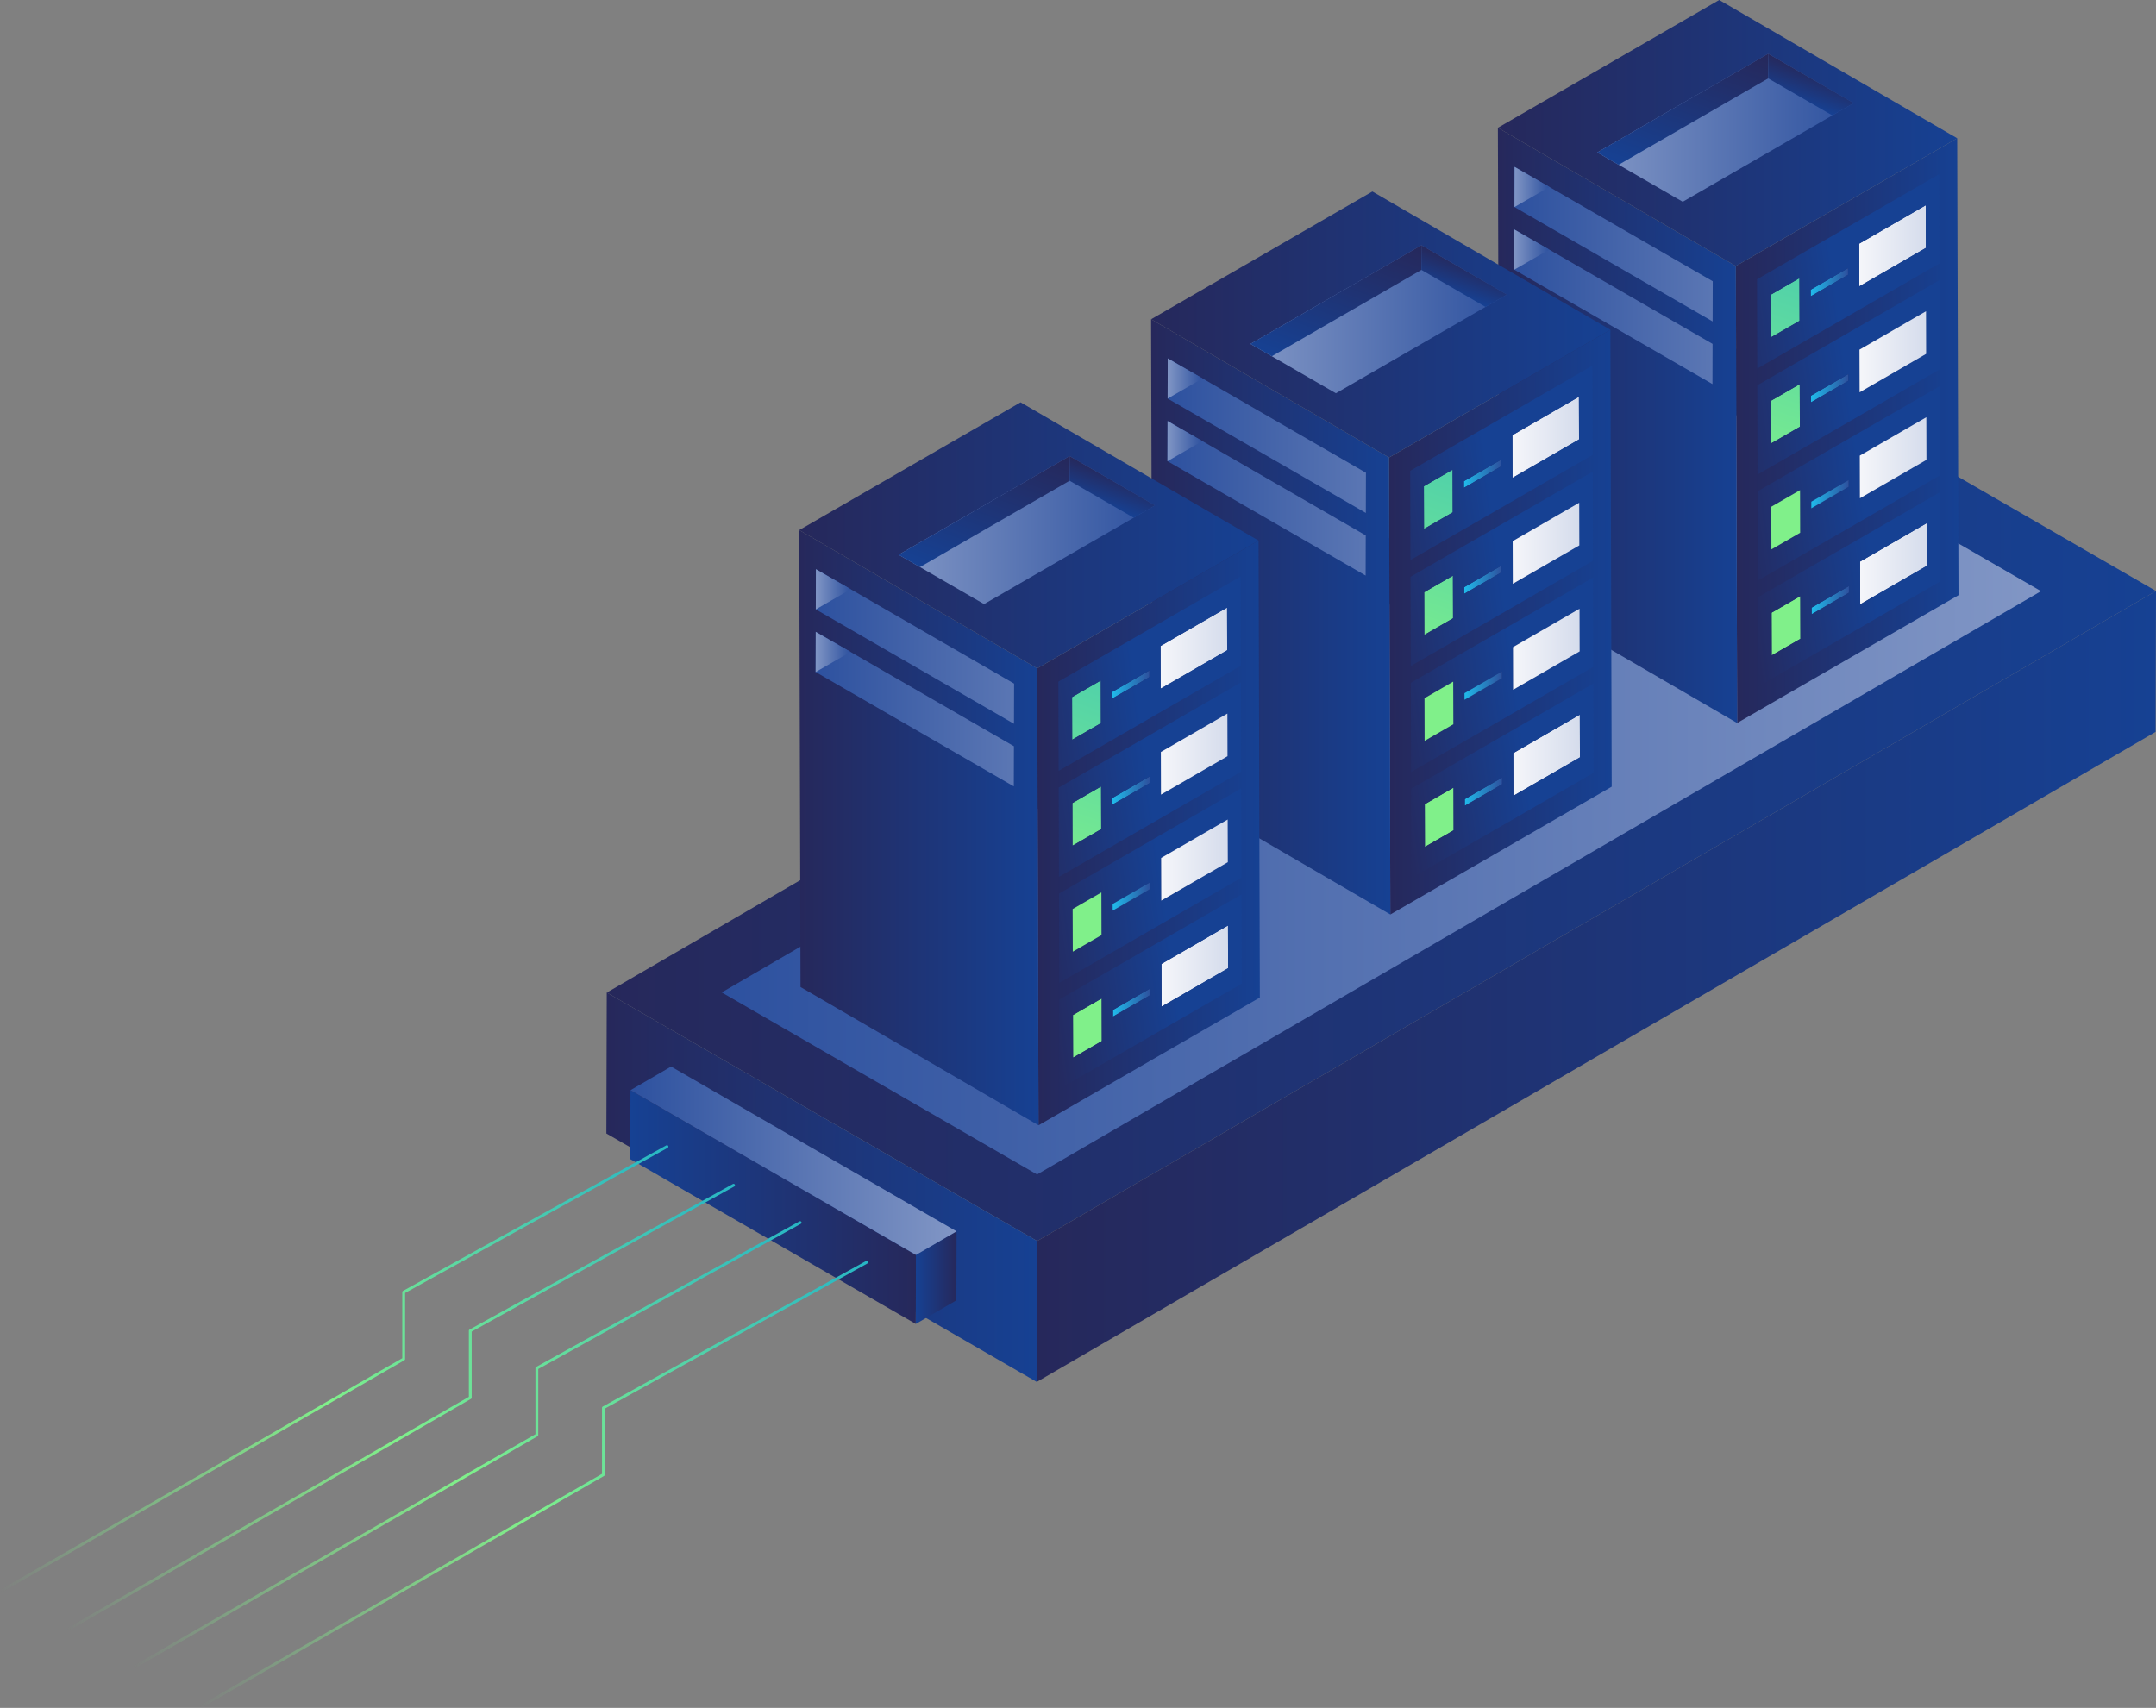 <?xml version="1.0" encoding="UTF-8"?>
<svg id="Calque_2" data-name="Calque 2" xmlns="http://www.w3.org/2000/svg" xmlns:xlink="http://www.w3.org/1999/xlink" viewBox="0 0 763.61 605.04">
  <rect x="0" y="0" width="763.61" height="605.04" fill="#808080" stroke="none"/>
  <defs>
    <style>
      .cls-1 {
        fill: url(#_3_DEGRADE_BLEU_2-6);
      }

      .cls-1, .cls-2, .cls-3, .cls-4, .cls-5, .cls-6, .cls-7, .cls-8, .cls-9, .cls-10, .cls-11, .cls-12, .cls-13, .cls-14, .cls-15, .cls-16, .cls-17, .cls-18, .cls-19, .cls-20, .cls-21, .cls-22, .cls-23, .cls-24, .cls-25, .cls-26, .cls-27, .cls-28, .cls-29, .cls-30, .cls-31, .cls-32, .cls-33, .cls-34, .cls-35, .cls-36, .cls-37, .cls-38, .cls-39, .cls-40, .cls-41, .cls-42, .cls-43, .cls-44, .cls-45, .cls-46, .cls-47, .cls-48, .cls-49, .cls-50, .cls-51, .cls-52, .cls-53, .cls-54, .cls-55, .cls-56, .cls-57, .cls-58, .cls-59, .cls-60, .cls-61, .cls-62, .cls-63, .cls-64, .cls-65, .cls-66, .cls-67, .cls-68, .cls-69, .cls-70, .cls-71, .cls-72, .cls-73, .cls-74, .cls-75, .cls-76, .cls-77, .cls-78, .cls-79, .cls-80, .cls-81, .cls-82, .cls-83, .cls-84, .cls-85 {
        stroke-width: 0px;
      }

      .cls-2 {
        fill: url(#_3_DEGRADE_BLEU_2-7);
      }

      .cls-3 {
        fill: url(#_3_DEGRADE_BLEU_2-4);
      }

      .cls-4 {
        fill: url(#_3_DEGRADE_BLEU_2-3);
      }

      .cls-5 {
        fill: url(#_3_DEGRADE_BLEU_2-2);
      }

      .cls-6 {
        fill: url(#_3_DEGRADE_BLEU_2-5);
      }

      .cls-7 {
        fill: url(#_3_DEGRADE_BLEU_2-8);
      }

      .cls-8 {
        fill: url(#_3_DEGRADE_BLEU_2-9);
      }

      .cls-9 {
        fill: url(#AXIONE_DEGRADE_BLEU-FONCE);
      }

      .cls-10 {
        fill: url(#_1_DEGRADE_BLEU_SOMBRE-10);
      }

      .cls-11 {
        fill: url(#_1_DEGRADE_BLEU-3);
      }

      .cls-12 {
        fill: url(#_1_DEGRADE_BLEU-8);
      }

      .cls-13 {
        fill: url(#_1_DEGRADE_BLEU-6);
      }

      .cls-14 {
        fill: url(#_1_DEGRADE_BLEU-9);
      }

      .cls-15 {
        fill: url(#_1_DEGRADE_BLEU-2);
      }

      .cls-16 {
        fill: url(#_1_DEGRADE_BLEU-7);
      }

      .cls-17 {
        fill: url(#_1_DEGRADE_BLEU-4);
      }

      .cls-18 {
        fill: url(#_1_DEGRADE_BLEU-5);
      }

      .cls-19 {
        fill: url(#_1_DEGRADE_BLEU-12);
      }

      .cls-20 {
        fill: url(#_1_DEGRADE_BLEU-11);
      }

      .cls-21 {
        fill: url(#_1_DEGRADE_BLEU-10);
      }

      .cls-22 {
        fill: url(#_3_DEGRADE_BLEU_2);
      }

      .cls-23 {
        fill: url(#Dégradé_sans_nom_13-4);
      }

      .cls-24 {
        fill: url(#Dégradé_sans_nom_13-3);
      }

      .cls-25 {
        fill: url(#Dégradé_sans_nom_13-2);
      }

      .cls-26 {
        fill: url(#Dégradé_sans_nom_13-5);
      }

      .cls-27 {
        fill: url(#Dégradé_sans_nom_13-7);
      }

      .cls-28 {
        fill: url(#Dégradé_sans_nom_13-6);
      }

      .cls-86 {
        stroke: url(#Dégradé_sans_nom_17);
      }

      .cls-86, .cls-87, .cls-88, .cls-89 {
        fill: none;
        stroke-linecap: round;
        stroke-linejoin: round;
      }

      .cls-29 {
        fill: url(#AXIONE_DEGRADE_BLEU-FONCE-20);
      }

      .cls-30 {
        fill: url(#AXIONE_DEGRADE_BLEU-FONCE-24);
      }

      .cls-31 {
        fill: url(#AXIONE_DEGRADE_BLEU-FONCE-23);
      }

      .cls-32 {
        fill: url(#AXIONE_DEGRADE_BLEU-FONCE-26);
      }

      .cls-33 {
        fill: url(#AXIONE_DEGRADE_BLEU-FONCE-31);
      }

      .cls-34 {
        fill: url(#AXIONE_DEGRADE_BLEU-FONCE-32);
      }

      .cls-35 {
        fill: url(#AXIONE_DEGRADE_BLEU-FONCE-30);
      }

      .cls-36 {
        fill: url(#AXIONE_DEGRADE_BLEU-FONCE-29);
      }

      .cls-37 {
        fill: url(#AXIONE_DEGRADE_BLEU-FONCE-28);
      }

      .cls-38 {
        fill: url(#AXIONE_DEGRADE_BLEU-FONCE-25);
      }

      .cls-39 {
        fill: url(#AXIONE_DEGRADE_BLEU-FONCE-27);
      }

      .cls-40 {
        fill: url(#AXIONE_DEGRADE_BLEU-FONCE-21);
      }

      .cls-41 {
        fill: url(#AXIONE_DEGRADE_BLEU-FONCE-22);
      }

      .cls-42 {
        fill: url(#AXIONE_DEGRADE_BLEU-FONCE-10);
      }

      .cls-43 {
        fill: url(#AXIONE_DEGRADE_BLEU-FONCE-11);
      }

      .cls-44 {
        fill: url(#AXIONE_DEGRADE_BLEU-FONCE-18);
      }

      .cls-45 {
        fill: url(#AXIONE_DEGRADE_BLEU-FONCE-12);
      }

      .cls-46 {
        fill: url(#AXIONE_DEGRADE_BLEU-FONCE-16);
      }

      .cls-47 {
        fill: url(#AXIONE_DEGRADE_BLEU-FONCE-13);
      }

      .cls-48 {
        fill: url(#AXIONE_DEGRADE_BLEU-FONCE-14);
      }

      .cls-49 {
        fill: url(#AXIONE_DEGRADE_BLEU-FONCE-19);
      }

      .cls-50 {
        fill: url(#AXIONE_DEGRADE_BLEU-FONCE-15);
      }

      .cls-51 {
        fill: url(#AXIONE_DEGRADE_BLEU-FONCE-17);
      }

      .cls-52 {
        fill: url(#_1_DEGRADE_BLEU_SOMBRE-9);
      }

      .cls-53 {
        fill: url(#_1_DEGRADE_BLEU_SOMBRE-6);
      }

      .cls-54 {
        fill: url(#_1_DEGRADE_BLEU_SOMBRE-5);
      }

      .cls-55 {
        fill: url(#_1_DEGRADE_BLEU_SOMBRE-7);
      }

      .cls-56 {
        fill: url(#_1_DEGRADE_BLEU_SOMBRE-8);
      }

      .cls-57 {
        fill: url(#_1_DEGRADE_BLEU_SOMBRE-2);
      }

      .cls-58 {
        fill: url(#_1_DEGRADE_BLEU_SOMBRE-4);
      }

      .cls-59 {
        fill: url(#_1_DEGRADE_BLEU_SOMBRE-3);
      }

      .cls-60 {
        fill: url(#_1_DEGRADE_BLEU);
      }

      .cls-61 {
        fill: url(#AXIONE_DEGRADE_BLEU-FONCE-3);
      }

      .cls-62 {
        fill: url(#AXIONE_DEGRADE_BLEU-FONCE-2);
      }

      .cls-63 {
        fill: url(#AXIONE_DEGRADE_BLEU-FONCE-9);
      }

      .cls-64 {
        fill: url(#AXIONE_DEGRADE_BLEU-FONCE-8);
      }

      .cls-65 {
        fill: url(#AXIONE_DEGRADE_BLEU-FONCE-5);
      }

      .cls-66 {
        fill: url(#AXIONE_DEGRADE_BLEU-FONCE-4);
      }

      .cls-67 {
        fill: url(#AXIONE_DEGRADE_BLEU-FONCE-7);
      }

      .cls-68 {
        fill: url(#AXIONE_DEGRADE_BLEU-FONCE-6);
      }

      .cls-69 {
        fill: url(#_3_DEGRADE_BLEU_2-10);
      }

      .cls-70 {
        fill: url(#_3_DEGRADE_BLEU_2-12);
      }

      .cls-71 {
        fill: url(#_3_DEGRADE_BLEU_2-11);
      }

      .cls-87 {
        stroke: url(#Dégradé_sans_nom_17-2);
      }

      .cls-88 {
        stroke: url(#Dégradé_sans_nom_17-4);
      }

      .cls-89 {
        stroke: url(#Dégradé_sans_nom_17-3);
      }

      .cls-72 {
        fill: url(#AXIONE_DEGRADE_VERT-10);
      }

      .cls-73 {
        fill: url(#AXIONE_DEGRADE_VERT-11);
      }

      .cls-74 {
        fill: url(#AXIONE_DEGRADE_VERT-12);
      }

      .cls-75 {
        fill: url(#AXIONE_DEGRADE_VERT-4);
      }

      .cls-76 {
        fill: url(#AXIONE_DEGRADE_VERT-8);
      }

      .cls-77 {
        fill: url(#AXIONE_DEGRADE_VERT-5);
      }

      .cls-78 {
        fill: url(#AXIONE_DEGRADE_VERT-2);
      }

      .cls-79 {
        fill: url(#AXIONE_DEGRADE_VERT-6);
      }

      .cls-80 {
        fill: url(#AXIONE_DEGRADE_VERT-3);
      }

      .cls-81 {
        fill: url(#AXIONE_DEGRADE_VERT-9);
      }

      .cls-82 {
        fill: url(#AXIONE_DEGRADE_VERT-7);
      }

      .cls-83 {
        fill: url(#_1_DEGRADE_BLEU_SOMBRE);
      }

      .cls-90 {
        isolation: isolate;
      }

      .cls-84 {
        fill: url(#AXIONE_DEGRADE_VERT);
      }

      .cls-85 {
        fill: url(#Dégradé_sans_nom_13);
      }
    </style>
    <linearGradient id="AXIONE_DEGRADE_BLEU-FONCE" x1="214.9" y1="280.5" x2="763.61" y2="280.5" gradientUnits="userSpaceOnUse">
      <stop offset="0" stop-color="#26285b"/>
      <stop offset="0" stop-color="#26285b"/>
      <stop offset="1" stop-color="#164193"/>
    </linearGradient>
    <linearGradient id="Dégradé_sans_nom_13" data-name="Dégradé sans nom 13" x1="255.62" y1="280.5" x2="722.89" y2="280.5" gradientUnits="userSpaceOnUse">
      <stop offset="0" stop-color="#2d519f"/>
      <stop offset="1" stop-color="#8196c5"/>
    </linearGradient>
    <linearGradient id="AXIONE_DEGRADE_BLEU-FONCE-2" data-name="AXIONE_DEGRADE_BLEU-FONCE" x1="367.2" y1="349.47" y2="349.47" xlink:href="#AXIONE_DEGRADE_BLEU-FONCE"/>
    <linearGradient id="AXIONE_DEGRADE_BLEU-FONCE-3" data-name="AXIONE_DEGRADE_BLEU-FONCE" x1="214.76" y1="420.6" x2="367.34" y2="420.6" xlink:href="#AXIONE_DEGRADE_BLEU-FONCE"/>
    <linearGradient id="AXIONE_DEGRADE_BLEU-FONCE-4" data-name="AXIONE_DEGRADE_BLEU-FONCE" x1="764.79" y1="427.61" x2="865.97" y2="427.61" gradientTransform="translate(1089.21) rotate(-180) scale(1 -1)" xlink:href="#AXIONE_DEGRADE_BLEU-FONCE"/>
    <linearGradient id="AXIONE_DEGRADE_BLEU-FONCE-5" data-name="AXIONE_DEGRADE_BLEU-FONCE" x1="750.41" y1="452.62" x2="764.86" y2="452.62" gradientTransform="translate(1089.21) rotate(-180) scale(1 -1)" xlink:href="#AXIONE_DEGRADE_BLEU-FONCE"/>
    <linearGradient id="_1_DEGRADE_BLEU_SOMBRE" data-name="1_DEGRADE_BLEU_SOMBRE" x1="750.41" y1="411.21" x2="865.91" y2="411.21" gradientTransform="translate(1089.21) rotate(-180) scale(1 -1)" gradientUnits="userSpaceOnUse">
      <stop offset="0" stop-color="#8196c5"/>
      <stop offset="1" stop-color="#2d519f"/>
    </linearGradient>
    <linearGradient id="Dégradé_sans_nom_17" data-name="Dégradé sans nom 17" x1="-1510.82" y1="487.35" x2="-1250.29" y2="564.36" gradientTransform="translate(-1191.46) rotate(-180) scale(1 -1)" gradientUnits="userSpaceOnUse">
      <stop offset="0" stop-color="#27b6c5"/>
      <stop offset=".52" stop-color="#80f08a"/>
      <stop offset="1" stop-color="#80f08a" stop-opacity="0"/>
    </linearGradient>
    <linearGradient id="Dégradé_sans_nom_17-2" data-name="Dégradé sans nom 17" x1="-1487.25" y1="473.3" x2="-1226.72" y2="550.32" xlink:href="#Dégradé_sans_nom_17"/>
    <linearGradient id="Dégradé_sans_nom_17-3" data-name="Dégradé sans nom 17" x1="-1463.67" y1="460.07" x2="-1203.14" y2="537.08" xlink:href="#Dégradé_sans_nom_17"/>
    <linearGradient id="Dégradé_sans_nom_17-4" data-name="Dégradé sans nom 17" x1="-1440.09" y1="446.38" x2="-1179.56" y2="523.39" xlink:href="#Dégradé_sans_nom_17"/>
    <linearGradient id="AXIONE_DEGRADE_BLEU-FONCE-6" data-name="AXIONE_DEGRADE_BLEU-FONCE" x1="-129.98" y1="152.55" x2="-51.12" y2="152.55" gradientTransform="translate(744.78)" xlink:href="#AXIONE_DEGRADE_BLEU-FONCE"/>
    <linearGradient id="AXIONE_DEGRADE_BLEU-FONCE-7" data-name="AXIONE_DEGRADE_BLEU-FONCE" x1="-214.26" y1="150.69" x2="-129.52" y2="150.69" gradientTransform="translate(744.78)" xlink:href="#AXIONE_DEGRADE_BLEU-FONCE"/>
    <linearGradient id="AXIONE_DEGRADE_BLEU-FONCE-8" data-name="AXIONE_DEGRADE_BLEU-FONCE" x1="-214.26" y1="47.12" x2="-51.58" y2="47.12" gradientTransform="translate(744.78)" xlink:href="#AXIONE_DEGRADE_BLEU-FONCE"/>
    <linearGradient id="AXIONE_DEGRADE_VERT" x1="-86.58" y1="34.9" x2="-176.82" y2="292.82" gradientTransform="translate(744.78)" gradientUnits="userSpaceOnUse">
      <stop offset="0" stop-color="#27b6c5"/>
      <stop offset=".52" stop-color="#80f08a"/>
    </linearGradient>
    <linearGradient id="_3_DEGRADE_BLEU_2" data-name="3_DEGRADE_BLEU 2" x1="641.31" y1="99.99" x2="654.54" y2="99.99" gradientUnits="userSpaceOnUse">
      <stop offset="0" stop-color="#20bbeb"/>
      <stop offset="1" stop-color="#2d519e"/>
    </linearGradient>
    <linearGradient id="_3_DEGRADE_BLEU_2-2" data-name="3_DEGRADE_BLEU 2" x1="641.42" y1="137.54" x2="654.64" y2="137.54" xlink:href="#_3_DEGRADE_BLEU_2"/>
    <linearGradient id="AXIONE_DEGRADE_VERT-2" data-name="AXIONE_DEGRADE_VERT" x1="-74.79" y1="39.02" x2="-165.02" y2="296.94" xlink:href="#AXIONE_DEGRADE_VERT"/>
    <linearGradient id="AXIONE_DEGRADE_BLEU-FONCE-9" data-name="AXIONE_DEGRADE_BLEU-FONCE" x1="-140.4" y1="140.29" x2="-90.47" y2="133.73" gradientTransform="translate(744.78)" xlink:href="#AXIONE_DEGRADE_BLEU-FONCE"/>
    <linearGradient id="_1_DEGRADE_BLEU" data-name="1_DEGRADE_BLEU" x1="658.59" y1="124.62" x2="682.2" y2="124.62" gradientUnits="userSpaceOnUse">
      <stop offset="0" stop-color="#f5f6fa"/>
      <stop offset="1" stop-color="#d5dcec"/>
    </linearGradient>
    <linearGradient id="AXIONE_DEGRADE_BLEU-FONCE-10" data-name="AXIONE_DEGRADE_BLEU-FONCE" x1="-135.55" y1="177.21" x2="-85.62" y2="170.65" gradientTransform="translate(744.78)" xlink:href="#AXIONE_DEGRADE_BLEU-FONCE"/>
    <linearGradient id="_1_DEGRADE_BLEU-2" data-name="1_DEGRADE_BLEU" x1="658.49" y1="87.08" x2="682.1" y2="87.08" xlink:href="#_1_DEGRADE_BLEU"/>
    <linearGradient id="AXIONE_DEGRADE_BLEU-FONCE-11" data-name="AXIONE_DEGRADE_BLEU-FONCE" x1="-145.26" y1="103.37" x2="-95.33" y2="96.8" gradientTransform="translate(744.78)" xlink:href="#AXIONE_DEGRADE_BLEU-FONCE"/>
    <linearGradient id="AXIONE_DEGRADE_VERT-3" data-name="AXIONE_DEGRADE_VERT" x1="-62.99" y1="43.15" x2="-153.23" y2="301.07" xlink:href="#AXIONE_DEGRADE_VERT"/>
    <linearGradient id="_1_DEGRADE_BLEU-3" data-name="1_DEGRADE_BLEU" x1="658.7" y1="162.16" x2="682.31" y2="162.16" xlink:href="#_1_DEGRADE_BLEU"/>
    <linearGradient id="_1_DEGRADE_BLEU-4" data-name="1_DEGRADE_BLEU" x1="658.81" y1="199.71" x2="682.42" y2="199.71" xlink:href="#_1_DEGRADE_BLEU"/>
    <linearGradient id="_3_DEGRADE_BLEU_2-3" data-name="3_DEGRADE_BLEU 2" x1="641.63" y1="212.63" x2="654.86" y2="212.63" xlink:href="#_3_DEGRADE_BLEU_2"/>
    <linearGradient id="AXIONE_DEGRADE_VERT-4" data-name="AXIONE_DEGRADE_VERT" x1="-51.19" y1="47.28" x2="-141.43" y2="305.2" xlink:href="#AXIONE_DEGRADE_VERT"/>
    <linearGradient id="AXIONE_DEGRADE_BLEU-FONCE-12" data-name="AXIONE_DEGRADE_BLEU-FONCE" x1="-130.7" y1="214.13" x2="-80.77" y2="207.57" gradientTransform="translate(744.78)" xlink:href="#AXIONE_DEGRADE_BLEU-FONCE"/>
    <linearGradient id="_3_DEGRADE_BLEU_2-4" data-name="3_DEGRADE_BLEU 2" x1="641.53" y1="175.08" x2="654.75" y2="175.08" xlink:href="#_3_DEGRADE_BLEU_2"/>
    <linearGradient id="_1_DEGRADE_BLEU_SOMBRE-2" data-name="1_DEGRADE_BLEU_SOMBRE" x1="565.71" y1="45.26" x2="656.54" y2="45.26" gradientTransform="matrix(1,0,0,1,0,0)" xlink:href="#_1_DEGRADE_BLEU_SOMBRE"/>
    <linearGradient id="AXIONE_DEGRADE_BLEU-FONCE-13" data-name="AXIONE_DEGRADE_BLEU-FONCE" x1="-138.68" y1="11.99" x2="-156.72" y2="63.54" gradientTransform="translate(744.78)" xlink:href="#AXIONE_DEGRADE_BLEU-FONCE"/>
    <linearGradient id="AXIONE_DEGRADE_BLEU-FONCE-14" data-name="AXIONE_DEGRADE_BLEU-FONCE" x1="-102.3" y1="24.71" x2="-106.64" y2="37.1" gradientTransform="translate(744.78)" xlink:href="#AXIONE_DEGRADE_BLEU-FONCE"/>
    <linearGradient id="Dégradé_sans_nom_13-2" data-name="Dégradé sans nom 13" x1="536.39" y1="86.5" x2="666.44" y2="86.5" xlink:href="#Dégradé_sans_nom_13"/>
    <linearGradient id="Dégradé_sans_nom_13-3" data-name="Dégradé sans nom 13" x1="536.32" y1="108.69" x2="664.5" y2="108.69" xlink:href="#Dégradé_sans_nom_13"/>
    <linearGradient id="_1_DEGRADE_BLEU_SOMBRE-3" data-name="1_DEGRADE_BLEU_SOMBRE" x1="536.39" y1="66.23" x2="548.76" y2="66.23" gradientTransform="matrix(1,0,0,1,0,0)" xlink:href="#_1_DEGRADE_BLEU_SOMBRE"/>
    <linearGradient id="_1_DEGRADE_BLEU_SOMBRE-4" data-name="1_DEGRADE_BLEU_SOMBRE" x1="536.32" y1="88.43" x2="548.7" y2="88.43" gradientTransform="matrix(1,0,0,1,0,0)" xlink:href="#_1_DEGRADE_BLEU_SOMBRE"/>
    <linearGradient id="AXIONE_DEGRADE_BLEU-FONCE-15" data-name="AXIONE_DEGRADE_BLEU-FONCE" x1="-252.81" y1="220.39" x2="-173.95" y2="220.39" gradientTransform="translate(744.78)" xlink:href="#AXIONE_DEGRADE_BLEU-FONCE"/>
    <linearGradient id="AXIONE_DEGRADE_BLEU-FONCE-16" data-name="AXIONE_DEGRADE_BLEU-FONCE" x1="-337.09" y1="218.53" x2="-252.35" y2="218.53" gradientTransform="translate(744.78)" xlink:href="#AXIONE_DEGRADE_BLEU-FONCE"/>
    <linearGradient id="AXIONE_DEGRADE_BLEU-FONCE-17" data-name="AXIONE_DEGRADE_BLEU-FONCE" x1="-337.09" y1="114.96" x2="-174.41" y2="114.96" gradientTransform="translate(744.78)" xlink:href="#AXIONE_DEGRADE_BLEU-FONCE"/>
    <linearGradient id="AXIONE_DEGRADE_VERT-5" data-name="AXIONE_DEGRADE_VERT" x1="-209.42" y1="102.74" x2="-299.65" y2="360.66" xlink:href="#AXIONE_DEGRADE_VERT"/>
    <linearGradient id="_3_DEGRADE_BLEU_2-5" data-name="3_DEGRADE_BLEU 2" x1="518.48" y1="167.83" x2="531.71" y2="167.83" xlink:href="#_3_DEGRADE_BLEU_2"/>
    <linearGradient id="_3_DEGRADE_BLEU_2-6" data-name="3_DEGRADE_BLEU 2" x1="518.59" y1="205.38" x2="531.81" y2="205.38" xlink:href="#_3_DEGRADE_BLEU_2"/>
    <linearGradient id="AXIONE_DEGRADE_VERT-6" data-name="AXIONE_DEGRADE_VERT" x1="-197.62" y1="106.87" x2="-287.86" y2="364.79" xlink:href="#AXIONE_DEGRADE_VERT"/>
    <linearGradient id="AXIONE_DEGRADE_BLEU-FONCE-18" data-name="AXIONE_DEGRADE_BLEU-FONCE" x1="-263.24" y1="208.13" x2="-213.31" y2="201.57" gradientTransform="translate(744.78)" xlink:href="#AXIONE_DEGRADE_BLEU-FONCE"/>
    <linearGradient id="_1_DEGRADE_BLEU-5" data-name="1_DEGRADE_BLEU" x1="535.76" y1="192.46" x2="559.37" y2="192.46" xlink:href="#_1_DEGRADE_BLEU"/>
    <linearGradient id="AXIONE_DEGRADE_BLEU-FONCE-19" data-name="AXIONE_DEGRADE_BLEU-FONCE" x1="-258.38" y1="245.05" x2="-208.45" y2="238.49" gradientTransform="translate(744.78)" xlink:href="#AXIONE_DEGRADE_BLEU-FONCE"/>
    <linearGradient id="_1_DEGRADE_BLEU-6" data-name="1_DEGRADE_BLEU" x1="535.65" y1="154.92" x2="559.27" y2="154.92" xlink:href="#_1_DEGRADE_BLEU"/>
    <linearGradient id="AXIONE_DEGRADE_BLEU-FONCE-20" data-name="AXIONE_DEGRADE_BLEU-FONCE" x1="-268.09" y1="171.21" x2="-218.16" y2="164.64" gradientTransform="translate(744.78)" xlink:href="#AXIONE_DEGRADE_BLEU-FONCE"/>
    <linearGradient id="AXIONE_DEGRADE_VERT-7" data-name="AXIONE_DEGRADE_VERT" x1="-185.82" y1="110.99" x2="-276.06" y2="368.91" xlink:href="#AXIONE_DEGRADE_VERT"/>
    <linearGradient id="_1_DEGRADE_BLEU-7" data-name="1_DEGRADE_BLEU" x1="535.87" y1="230.01" x2="559.48" y2="230.01" xlink:href="#_1_DEGRADE_BLEU"/>
    <linearGradient id="_1_DEGRADE_BLEU-8" data-name="1_DEGRADE_BLEU" x1="535.97" y1="267.55" x2="559.58" y2="267.55" xlink:href="#_1_DEGRADE_BLEU"/>
    <linearGradient id="_3_DEGRADE_BLEU_2-7" data-name="3_DEGRADE_BLEU 2" x1="518.8" y1="280.47" x2="532.02" y2="280.47" xlink:href="#_3_DEGRADE_BLEU_2"/>
    <linearGradient id="AXIONE_DEGRADE_VERT-8" data-name="AXIONE_DEGRADE_VERT" x1="-174.02" y1="115.12" x2="-264.26" y2="373.04" xlink:href="#AXIONE_DEGRADE_VERT"/>
    <linearGradient id="AXIONE_DEGRADE_BLEU-FONCE-21" data-name="AXIONE_DEGRADE_BLEU-FONCE" x1="-253.53" y1="281.97" x2="-203.6" y2="275.41" gradientTransform="translate(744.78)" xlink:href="#AXIONE_DEGRADE_BLEU-FONCE"/>
    <linearGradient id="_3_DEGRADE_BLEU_2-8" data-name="3_DEGRADE_BLEU 2" x1="518.69" y1="242.92" x2="531.92" y2="242.92" xlink:href="#_3_DEGRADE_BLEU_2"/>
    <linearGradient id="_1_DEGRADE_BLEU_SOMBRE-5" data-name="1_DEGRADE_BLEU_SOMBRE" x1="442.88" y1="113.1" x2="533.71" y2="113.1" gradientTransform="matrix(1,0,0,1,0,0)" xlink:href="#_1_DEGRADE_BLEU_SOMBRE"/>
    <linearGradient id="AXIONE_DEGRADE_BLEU-FONCE-22" data-name="AXIONE_DEGRADE_BLEU-FONCE" x1="-261.51" y1="79.83" x2="-279.55" y2="131.38" gradientTransform="translate(744.78)" xlink:href="#AXIONE_DEGRADE_BLEU-FONCE"/>
    <linearGradient id="AXIONE_DEGRADE_BLEU-FONCE-23" data-name="AXIONE_DEGRADE_BLEU-FONCE" x1="-225.14" y1="92.55" x2="-229.47" y2="104.94" gradientTransform="translate(744.78)" xlink:href="#AXIONE_DEGRADE_BLEU-FONCE"/>
    <linearGradient id="Dégradé_sans_nom_13-4" data-name="Dégradé sans nom 13" x1="413.55" y1="154.34" x2="543.6" y2="154.34" xlink:href="#Dégradé_sans_nom_13"/>
    <linearGradient id="Dégradé_sans_nom_13-5" data-name="Dégradé sans nom 13" x1="413.49" y1="176.53" x2="541.66" y2="176.53" xlink:href="#Dégradé_sans_nom_13"/>
    <linearGradient id="_1_DEGRADE_BLEU_SOMBRE-6" data-name="1_DEGRADE_BLEU_SOMBRE" x1="413.55" y1="134.08" x2="425.93" y2="134.08" gradientTransform="matrix(1,0,0,1,0,0)" xlink:href="#_1_DEGRADE_BLEU_SOMBRE"/>
    <linearGradient id="_1_DEGRADE_BLEU_SOMBRE-7" data-name="1_DEGRADE_BLEU_SOMBRE" x1="413.49" y1="156.27" x2="425.86" y2="156.27" gradientTransform="matrix(1,0,0,1,0,0)" xlink:href="#_1_DEGRADE_BLEU_SOMBRE"/>
    <linearGradient id="AXIONE_DEGRADE_BLEU-FONCE-24" data-name="AXIONE_DEGRADE_BLEU-FONCE" x1="-377.42" y1="295.08" x2="-298.57" y2="295.08" gradientTransform="translate(744.78)" xlink:href="#AXIONE_DEGRADE_BLEU-FONCE"/>
    <linearGradient id="AXIONE_DEGRADE_BLEU-FONCE-25" data-name="AXIONE_DEGRADE_BLEU-FONCE" x1="-461.71" y1="293.22" x2="-376.96" y2="293.22" gradientTransform="translate(744.78)" xlink:href="#AXIONE_DEGRADE_BLEU-FONCE"/>
    <linearGradient id="AXIONE_DEGRADE_BLEU-FONCE-26" data-name="AXIONE_DEGRADE_BLEU-FONCE" x1="-461.71" y1="189.65" x2="-299.03" y2="189.65" gradientTransform="translate(744.78)" xlink:href="#AXIONE_DEGRADE_BLEU-FONCE"/>
    <linearGradient id="AXIONE_DEGRADE_VERT-9" data-name="AXIONE_DEGRADE_VERT" x1="-334.03" y1="177.43" x2="-424.26" y2="435.35" xlink:href="#AXIONE_DEGRADE_VERT"/>
    <linearGradient id="_3_DEGRADE_BLEU_2-9" data-name="3_DEGRADE_BLEU 2" x1="393.87" y1="242.52" x2="407.09" y2="242.52" xlink:href="#_3_DEGRADE_BLEU_2"/>
    <linearGradient id="_3_DEGRADE_BLEU_2-10" data-name="3_DEGRADE_BLEU 2" x1="393.98" y1="280.06" x2="407.2" y2="280.06" xlink:href="#_3_DEGRADE_BLEU_2"/>
    <linearGradient id="AXIONE_DEGRADE_VERT-10" data-name="AXIONE_DEGRADE_VERT" x1="-322.23" y1="181.55" x2="-412.47" y2="439.47" xlink:href="#AXIONE_DEGRADE_VERT"/>
    <linearGradient id="AXIONE_DEGRADE_BLEU-FONCE-27" data-name="AXIONE_DEGRADE_BLEU-FONCE" x1="-387.85" y1="282.82" x2="-337.92" y2="276.25" gradientTransform="translate(744.78)" xlink:href="#AXIONE_DEGRADE_BLEU-FONCE"/>
    <linearGradient id="_1_DEGRADE_BLEU-9" data-name="1_DEGRADE_BLEU" x1="411.15" y1="267.15" x2="434.76" y2="267.15" xlink:href="#_1_DEGRADE_BLEU"/>
    <linearGradient id="AXIONE_DEGRADE_BLEU-FONCE-28" data-name="AXIONE_DEGRADE_BLEU-FONCE" x1="-382.99" y1="319.74" x2="-333.06" y2="313.18" gradientTransform="translate(744.78)" xlink:href="#AXIONE_DEGRADE_BLEU-FONCE"/>
    <linearGradient id="_1_DEGRADE_BLEU-10" data-name="1_DEGRADE_BLEU" x1="411.04" y1="229.61" x2="434.65" y2="229.61" xlink:href="#_1_DEGRADE_BLEU"/>
    <linearGradient id="AXIONE_DEGRADE_BLEU-FONCE-29" data-name="AXIONE_DEGRADE_BLEU-FONCE" x1="-392.7" y1="245.89" x2="-342.77" y2="239.33" gradientTransform="translate(744.78)" xlink:href="#AXIONE_DEGRADE_BLEU-FONCE"/>
    <linearGradient id="AXIONE_DEGRADE_VERT-11" data-name="AXIONE_DEGRADE_VERT" x1="-310.44" y1="185.68" x2="-400.67" y2="443.6" xlink:href="#AXIONE_DEGRADE_VERT"/>
    <linearGradient id="_1_DEGRADE_BLEU-11" data-name="1_DEGRADE_BLEU" x1="411.25" y1="304.69" x2="434.87" y2="304.69" xlink:href="#_1_DEGRADE_BLEU"/>
    <linearGradient id="_1_DEGRADE_BLEU-12" data-name="1_DEGRADE_BLEU" x1="411.36" y1="342.24" x2="434.97" y2="342.24" xlink:href="#_1_DEGRADE_BLEU"/>
    <linearGradient id="_3_DEGRADE_BLEU_2-11" data-name="3_DEGRADE_BLEU 2" x1="394.19" y1="355.15" x2="407.41" y2="355.15" xlink:href="#_3_DEGRADE_BLEU_2"/>
    <linearGradient id="AXIONE_DEGRADE_VERT-12" data-name="AXIONE_DEGRADE_VERT" x1="-298.64" y1="189.81" x2="-388.87" y2="447.73" xlink:href="#AXIONE_DEGRADE_VERT"/>
    <linearGradient id="AXIONE_DEGRADE_BLEU-FONCE-30" data-name="AXIONE_DEGRADE_BLEU-FONCE" x1="-378.14" y1="356.66" x2="-328.21" y2="350.09" gradientTransform="translate(744.78)" xlink:href="#AXIONE_DEGRADE_BLEU-FONCE"/>
    <linearGradient id="_3_DEGRADE_BLEU_2-12" data-name="3_DEGRADE_BLEU 2" x1="394.08" y1="317.61" x2="407.31" y2="317.61" xlink:href="#_3_DEGRADE_BLEU_2"/>
    <linearGradient id="_1_DEGRADE_BLEU_SOMBRE-8" data-name="1_DEGRADE_BLEU_SOMBRE" x1="318.27" y1="187.79" x2="409.09" y2="187.79" gradientTransform="matrix(1,0,0,1,0,0)" xlink:href="#_1_DEGRADE_BLEU_SOMBRE"/>
    <linearGradient id="AXIONE_DEGRADE_BLEU-FONCE-31" data-name="AXIONE_DEGRADE_BLEU-FONCE" x1="-386.12" y1="154.52" x2="-404.16" y2="206.07" gradientTransform="translate(744.78)" xlink:href="#AXIONE_DEGRADE_BLEU-FONCE"/>
    <linearGradient id="AXIONE_DEGRADE_BLEU-FONCE-32" data-name="AXIONE_DEGRADE_BLEU-FONCE" x1="-349.75" y1="167.24" x2="-354.08" y2="179.63" gradientTransform="translate(744.78)" xlink:href="#AXIONE_DEGRADE_BLEU-FONCE"/>
    <linearGradient id="Dégradé_sans_nom_13-6" data-name="Dégradé sans nom 13" x1="288.94" y1="229.03" x2="418.99" y2="229.03" xlink:href="#Dégradé_sans_nom_13"/>
    <linearGradient id="Dégradé_sans_nom_13-7" data-name="Dégradé sans nom 13" x1="288.88" y1="251.21" x2="417.05" y2="251.21" xlink:href="#Dégradé_sans_nom_13"/>
    <linearGradient id="_1_DEGRADE_BLEU_SOMBRE-9" data-name="1_DEGRADE_BLEU_SOMBRE" x1="288.94" y1="208.76" x2="301.31" y2="208.76" gradientTransform="matrix(1,0,0,1,0,0)" xlink:href="#_1_DEGRADE_BLEU_SOMBRE"/>
    <linearGradient id="_1_DEGRADE_BLEU_SOMBRE-10" data-name="1_DEGRADE_BLEU_SOMBRE" x1="288.88" y1="230.96" x2="301.25" y2="230.96" gradientTransform="matrix(1,0,0,1,0,0)" xlink:href="#_1_DEGRADE_BLEU_SOMBRE"/>
  </defs>
  <g id="Calque_1-2" data-name="Calque 1">
    <g>
      <g class="cls-90">
        <g>
          <polygon class="cls-9" points="763.61 209.37 367.34 439.65 214.9 351.64 611.17 121.35 763.61 209.37"/>
          <polygon class="cls-85" points="255.62 351.58 611.2 144.94 722.89 209.43 367.31 416.07 255.62 351.58"/>
        </g>
        <polygon class="cls-62" points="763.61 209.37 763.47 259.28 367.2 489.57 367.34 439.65 763.61 209.37"/>
        <polygon class="cls-61" points="367.34 439.65 367.2 489.57 214.76 401.55 214.9 351.64 367.34 439.65"/>
      </g>
      <g id="Connectivite2">
        <g class="cls-90">
          <polygon class="cls-66" points="223.3 386.21 223.23 410.64 324.35 469.02 324.42 444.58 223.3 386.21"/>
          <polygon class="cls-65" points="324.35 469.02 338.73 460.66 338.8 436.22 324.42 444.58 324.35 469.02"/>
          <polygon class="cls-83" points="324.42 444.58 338.8 436.22 237.69 377.85 223.3 386.21 324.42 444.58"/>
        </g>
        <g>
          <polyline class="cls-86" points="306.96 447.17 213.72 498.73 213.72 522.42 71.23 604.54"/>
          <polyline class="cls-87" points="283.39 433.12 190.14 484.69 190.14 508.38 47.65 590.5"/>
          <polyline class="cls-89" points="259.81 419.89 166.56 471.45 166.56 495.14 24.08 577.26"/>
          <polyline class="cls-88" points="236.23 406.2 142.98 457.76 142.98 481.45 .5 563.57"/>
        </g>
      </g>
      <g>
        <g class="cls-90">
          <polygon class="cls-68" points="693.2 48.98 693.66 210.86 615.26 256.13 614.8 94.24 693.2 48.98"/>
          <polygon class="cls-67" points="615.26 256.13 530.98 207.15 530.52 45.26 614.8 94.24 615.26 256.13"/>
          <polygon class="cls-64" points="614.8 94.24 530.52 45.26 608.91 0 693.2 48.98 614.8 94.24"/>
        </g>
        <g>
          <polygon class="cls-84" points="637.32 98.55 637.37 113.66 627.19 119.53 627.15 104.42 637.32 98.55"/>
          <polygon class="cls-22" points="654.53 95 654.54 97.35 641.32 104.98 641.31 102.63 654.53 95"/>
          <g class="cls-90">
            <polygon class="cls-5" points="654.64 132.54 654.64 134.9 641.43 142.53 641.42 140.17 654.64 132.54"/>
            <polygon class="cls-78" points="637.43 136.09 637.47 151.2 627.29 157.08 627.25 141.97 637.43 136.09"/>
            <path class="cls-63" d="M622.4,136.5l64.56-37.27.09,31.61-64.56,37.27-.09-31.61ZM682.2,125.37l-.04-15.11-23.57,13.61.04,15.11,23.57-13.61M637.47,151.2l-.04-15.11-10.18,5.88.04,15.11,10.18-5.88M654.64,134.9v-2.35s-13.22,7.63-13.22,7.63v2.35s13.22-7.63,13.22-7.63"/>
            <polygon class="cls-60" points="682.16 110.26 682.2 125.37 658.64 138.98 658.59 123.87 682.16 110.26"/>
            <path class="cls-42" d="M622.51,174.04l64.56-37.27.09,31.62-64.56,37.27-.09-31.62ZM682.31,162.92l-.04-15.11-23.57,13.61.04,15.11,23.57-13.61M637.58,188.74l-.04-15.11-10.18,5.88.04,15.11,10.18-5.88M654.75,172.44v-2.34s-13.22,7.63-13.22,7.63v2.34s13.22-7.63,13.22-7.63"/>
            <polygon class="cls-15" points="682.06 72.72 682.1 87.83 658.53 101.44 658.49 86.33 682.06 72.72"/>
            <path class="cls-43" d="M622.3,98.95l64.56-37.27.09,31.62-64.56,37.27-.09-31.62ZM682.1,87.83l-.04-15.11-23.57,13.61.04,15.11,23.57-13.61M637.37,113.66l-.04-15.11-10.18,5.88.04,15.11,10.18-5.88M654.54,97.35v-2.34s-13.22,7.63-13.22,7.63v2.34s13.22-7.63,13.22-7.63"/>
          </g>
          <polygon class="cls-80" points="637.54 173.63 637.58 188.74 627.4 194.62 627.36 179.51 637.54 173.63"/>
          <polygon class="cls-11" points="682.27 147.81 682.31 162.92 658.74 176.52 658.7 161.41 682.27 147.81"/>
          <g class="cls-90">
            <polygon class="cls-17" points="682.37 185.35 682.42 200.47 658.85 214.08 658.81 198.95 682.37 185.35"/>
            <polygon class="cls-4" points="654.85 207.64 654.86 209.98 641.64 217.61 641.63 215.27 654.85 207.64"/>
            <polygon class="cls-75" points="637.64 211.17 637.68 226.3 627.51 232.17 627.46 217.05 637.64 211.17"/>
            <path class="cls-45" d="M622.62,211.59l64.56-37.27.09,31.62-64.56,37.27-.09-31.62ZM682.42,200.47l-.04-15.12-23.57,13.61.04,15.12,23.57-13.61M637.68,226.3l-.04-15.12-10.18,5.88.04,15.12,10.18-5.88M654.86,209.98v-2.34s-13.22,7.63-13.22,7.63v2.34s13.22-7.63,13.22-7.63"/>
          </g>
          <polygon class="cls-3" points="654.74 170.09 654.75 172.44 641.53 180.07 641.53 177.73 654.74 170.09"/>
        </g>
        <g>
          <polygon class="cls-57" points="565.71 54 595.99 71.48 656.54 36.52 626.26 19.04 565.71 54"/>
          <polygon class="cls-47" points="626.26 19.04 626.26 27.78 573.28 58.37 565.71 54 626.26 19.04"/>
          <polygon class="cls-48" points="648.97 40.89 656.54 36.52 626.26 19.04 626.26 27.78 648.97 40.89"/>
        </g>
        <g>
          <polygon class="cls-25" points="606.62 99.64 606.58 113.88 536.39 73.35 536.43 59.12 606.62 99.64"/>
          <polygon class="cls-24" points="606.56 121.83 606.52 136.06 536.32 95.54 536.36 81.31 606.56 121.83"/>
        </g>
        <polygon class="cls-59" points="536.43 59.12 536.39 73.35 548.76 66.23 536.43 59.12"/>
        <polygon class="cls-58" points="536.36 81.31 536.32 95.55 548.7 88.43 536.36 81.31"/>
      </g>
      <g>
        <g class="cls-90">
          <polygon class="cls-50" points="570.37 116.82 570.83 278.7 492.43 323.97 491.97 162.08 570.37 116.82"/>
          <polygon class="cls-46" points="492.43 323.97 408.15 274.99 407.69 113.1 491.97 162.08 492.43 323.97"/>
          <polygon class="cls-51" points="491.97 162.08 407.69 113.1 486.08 67.84 570.37 116.82 491.97 162.08"/>
        </g>
        <g>
          <polygon class="cls-77" points="514.49 166.39 514.53 181.5 504.36 187.38 504.31 172.26 514.49 166.39"/>
          <polygon class="cls-6" points="531.7 162.84 531.71 165.19 518.49 172.82 518.48 170.47 531.7 162.84"/>
          <g class="cls-90">
            <polygon class="cls-1" points="531.81 200.38 531.81 202.74 518.59 210.37 518.59 208.02 531.81 200.38"/>
            <polygon class="cls-79" points="514.6 203.93 514.64 219.04 504.46 224.92 504.42 209.81 514.6 203.93"/>
            <path class="cls-44" d="M499.57,204.34l64.56-37.27.09,31.61-64.56,37.27-.09-31.61ZM559.37,193.22l-.04-15.11-23.57,13.61.04,15.11,23.57-13.61M514.64,219.04l-.04-15.11-10.18,5.88.04,15.11,10.18-5.88M531.81,202.74v-2.35s-13.22,7.63-13.22,7.63v2.35s13.22-7.63,13.22-7.63"/>
            <polygon class="cls-18" points="559.33 178.1 559.37 193.22 535.8 206.82 535.76 191.71 559.33 178.1"/>
            <path class="cls-49" d="M499.68,241.89l64.56-37.27.09,31.62-64.56,37.27-.09-31.62ZM559.48,230.76l-.04-15.11-23.57,13.61.04,15.11,23.57-13.61M514.75,256.58l-.04-15.11-10.18,5.88.04,15.11,10.18-5.88M531.92,240.28v-2.34s-13.22,7.63-13.22,7.63v2.34s13.22-7.63,13.22-7.63"/>
            <polygon class="cls-13" points="559.22 140.56 559.27 155.67 535.7 169.28 535.65 154.17 559.22 140.56"/>
            <path class="cls-29" d="M499.46,166.79l64.56-37.27.09,31.62-64.56,37.27-.09-31.62ZM559.27,155.67l-.04-15.11-23.57,13.61.04,15.11,23.57-13.61M514.53,181.5l-.04-15.11-10.18,5.88.04,15.11,10.18-5.88M531.71,165.19v-2.34s-13.22,7.63-13.22,7.63v2.34s13.22-7.63,13.22-7.63"/>
          </g>
          <polygon class="cls-82" points="514.7 241.47 514.75 256.58 504.57 262.46 504.53 247.35 514.7 241.47"/>
          <polygon class="cls-16" points="559.44 215.65 559.48 230.76 535.91 244.37 535.87 229.25 559.44 215.65"/>
          <g class="cls-90">
            <polygon class="cls-12" points="559.54 253.19 559.58 268.31 536.02 281.92 535.97 266.8 559.54 253.19"/>
            <polygon class="cls-2" points="532.02 275.48 532.02 277.82 518.81 285.45 518.8 283.11 532.02 275.48"/>
            <polygon class="cls-76" points="514.81 279.02 514.85 294.14 504.67 300.01 504.63 284.89 514.81 279.02"/>
            <path class="cls-40" d="M499.78,279.43l64.56-37.27.09,31.62-64.56,37.27-.09-31.62ZM559.58,268.31l-.04-15.12-23.57,13.61.04,15.12,23.57-13.61M514.85,294.14l-.04-15.12-10.18,5.88.04,15.12,10.18-5.88M532.02,277.82v-2.34s-13.22,7.63-13.22,7.63v2.34s13.22-7.63,13.22-7.63"/>
          </g>
          <polygon class="cls-7" points="531.91 237.94 531.92 240.28 518.7 247.91 518.69 245.57 531.91 237.94"/>
        </g>
        <g>
          <polygon class="cls-54" points="442.88 121.84 473.15 139.32 533.71 104.36 503.43 86.88 442.88 121.84"/>
          <polygon class="cls-41" points="503.43 86.88 503.43 95.62 450.45 126.21 442.88 121.84 503.43 86.88"/>
          <polygon class="cls-31" points="526.14 108.73 533.71 104.36 503.43 86.88 503.43 95.62 526.14 108.73"/>
        </g>
        <g>
          <polygon class="cls-23" points="483.79 167.48 483.75 181.72 413.55 141.2 413.59 126.96 483.79 167.48"/>
          <polygon class="cls-26" points="483.72 189.68 483.68 203.9 413.49 163.38 413.53 149.15 483.72 189.68"/>
        </g>
        <polygon class="cls-53" points="413.59 126.96 413.55 141.2 425.93 134.08 413.59 126.96"/>
        <polygon class="cls-55" points="413.53 149.15 413.49 163.39 425.86 156.27 413.53 149.15"/>
      </g>
      <g>
        <g class="cls-90">
          <polygon class="cls-30" points="445.75 191.51 446.21 353.39 367.82 398.65 367.36 236.77 445.75 191.51"/>
          <polygon class="cls-38" points="367.82 398.65 283.53 349.67 283.07 187.79 367.36 236.77 367.82 398.65"/>
          <polygon class="cls-32" points="367.36 236.77 283.07 187.79 361.47 142.53 445.75 191.51 367.36 236.77"/>
        </g>
        <g>
          <polygon class="cls-81" points="389.88 241.07 389.92 256.19 379.74 262.06 379.7 246.95 389.88 241.07"/>
          <polygon class="cls-8" points="407.09 237.53 407.09 239.87 393.88 247.5 393.87 245.16 407.09 237.53"/>
          <g class="cls-90">
            <polygon class="cls-69" points="407.19 275.07 407.2 277.43 393.98 285.06 393.98 282.7 407.19 275.07"/>
            <polygon class="cls-72" points="389.98 278.62 390.03 293.73 379.85 299.61 379.81 284.49 389.98 278.62"/>
            <path class="cls-39" d="M374.96,279.03l64.56-37.27.09,31.61-64.56,37.27-.09-31.61ZM434.76,267.9l-.04-15.11-23.57,13.61.04,15.11,23.57-13.61M390.03,293.73l-.04-15.11-10.18,5.88.04,15.11,10.18-5.88M407.2,277.42v-2.35s-13.22,7.63-13.22,7.63v2.35s13.22-7.63,13.22-7.63"/>
            <polygon class="cls-14" points="434.72 252.79 434.76 267.9 411.19 281.51 411.15 266.4 434.72 252.79"/>
            <path class="cls-37" d="M375.07,316.57l64.56-37.27.09,31.62-64.56,37.27-.09-31.62ZM434.87,305.45l-.04-15.11-23.57,13.61.04,15.11,23.57-13.61M390.13,331.27l-.04-15.11-10.18,5.88.04,15.11,10.18-5.88M407.31,314.97v-2.34s-13.22,7.63-13.22,7.63v2.34s13.22-7.63,13.22-7.63"/>
            <polygon class="cls-21" points="434.61 215.25 434.65 230.36 411.08 243.97 411.04 228.86 434.61 215.25"/>
            <path class="cls-36" d="M374.85,241.48l64.56-37.27.09,31.62-64.56,37.27-.09-31.62ZM434.65,230.36l-.04-15.11-23.57,13.61.04,15.11,23.57-13.61M389.92,256.19l-.04-15.11-10.18,5.88.04,15.11,10.18-5.88M407.09,239.87v-2.34s-13.22,7.63-13.22,7.63v2.34s13.22-7.63,13.22-7.63"/>
          </g>
          <polygon class="cls-73" points="390.09 316.16 390.13 331.27 379.96 337.15 379.91 322.04 390.09 316.16"/>
          <polygon class="cls-20" points="434.82 290.33 434.87 305.45 411.3 319.05 411.25 303.94 434.82 290.33"/>
          <g class="cls-90">
            <polygon class="cls-19" points="434.93 327.88 434.97 343 411.4 356.6 411.36 341.48 434.93 327.88"/>
            <polygon class="cls-71" points="407.41 350.17 407.41 352.51 394.19 360.14 394.19 357.8 407.41 350.17"/>
            <polygon class="cls-74" points="390.2 353.7 390.24 368.82 380.06 374.7 380.02 359.58 390.2 353.7"/>
            <path class="cls-35" d="M375.17,354.11l64.56-37.27.09,31.62-64.56,37.27-.09-31.62ZM434.97,343l-.04-15.12-23.57,13.61.04,15.12,23.57-13.61M390.24,368.82l-.04-15.12-10.18,5.88.04,15.12,10.18-5.88M407.41,352.51v-2.34s-13.22,7.63-13.22,7.63v2.34s13.22-7.63,13.22-7.63"/>
          </g>
          <polygon class="cls-70" points="407.3 312.62 407.31 314.97 394.09 322.6 394.08 320.25 407.3 312.62"/>
        </g>
        <g>
          <polygon class="cls-56" points="318.27 196.53 348.54 214.01 409.09 179.05 378.82 161.57 318.27 196.53"/>
          <polygon class="cls-33" points="378.82 161.57 378.82 170.31 325.83 200.9 318.27 196.53 378.82 161.57"/>
          <polygon class="cls-34" points="401.53 183.42 409.09 179.05 378.82 161.57 378.82 170.31 401.53 183.42"/>
        </g>
        <g>
          <polygon class="cls-28" points="359.17 242.17 359.13 256.41 288.94 215.88 288.98 201.64 359.17 242.17"/>
          <polygon class="cls-27" points="359.11 264.36 359.07 278.59 288.88 238.07 288.92 223.84 359.11 264.36"/>
        </g>
        <polygon class="cls-52" points="288.98 201.64 288.94 215.88 301.31 208.76 288.98 201.64"/>
        <polygon class="cls-10" points="288.92 223.84 288.88 238.08 301.25 230.96 288.92 223.84"/>
      </g>
    </g>
  </g>
</svg>